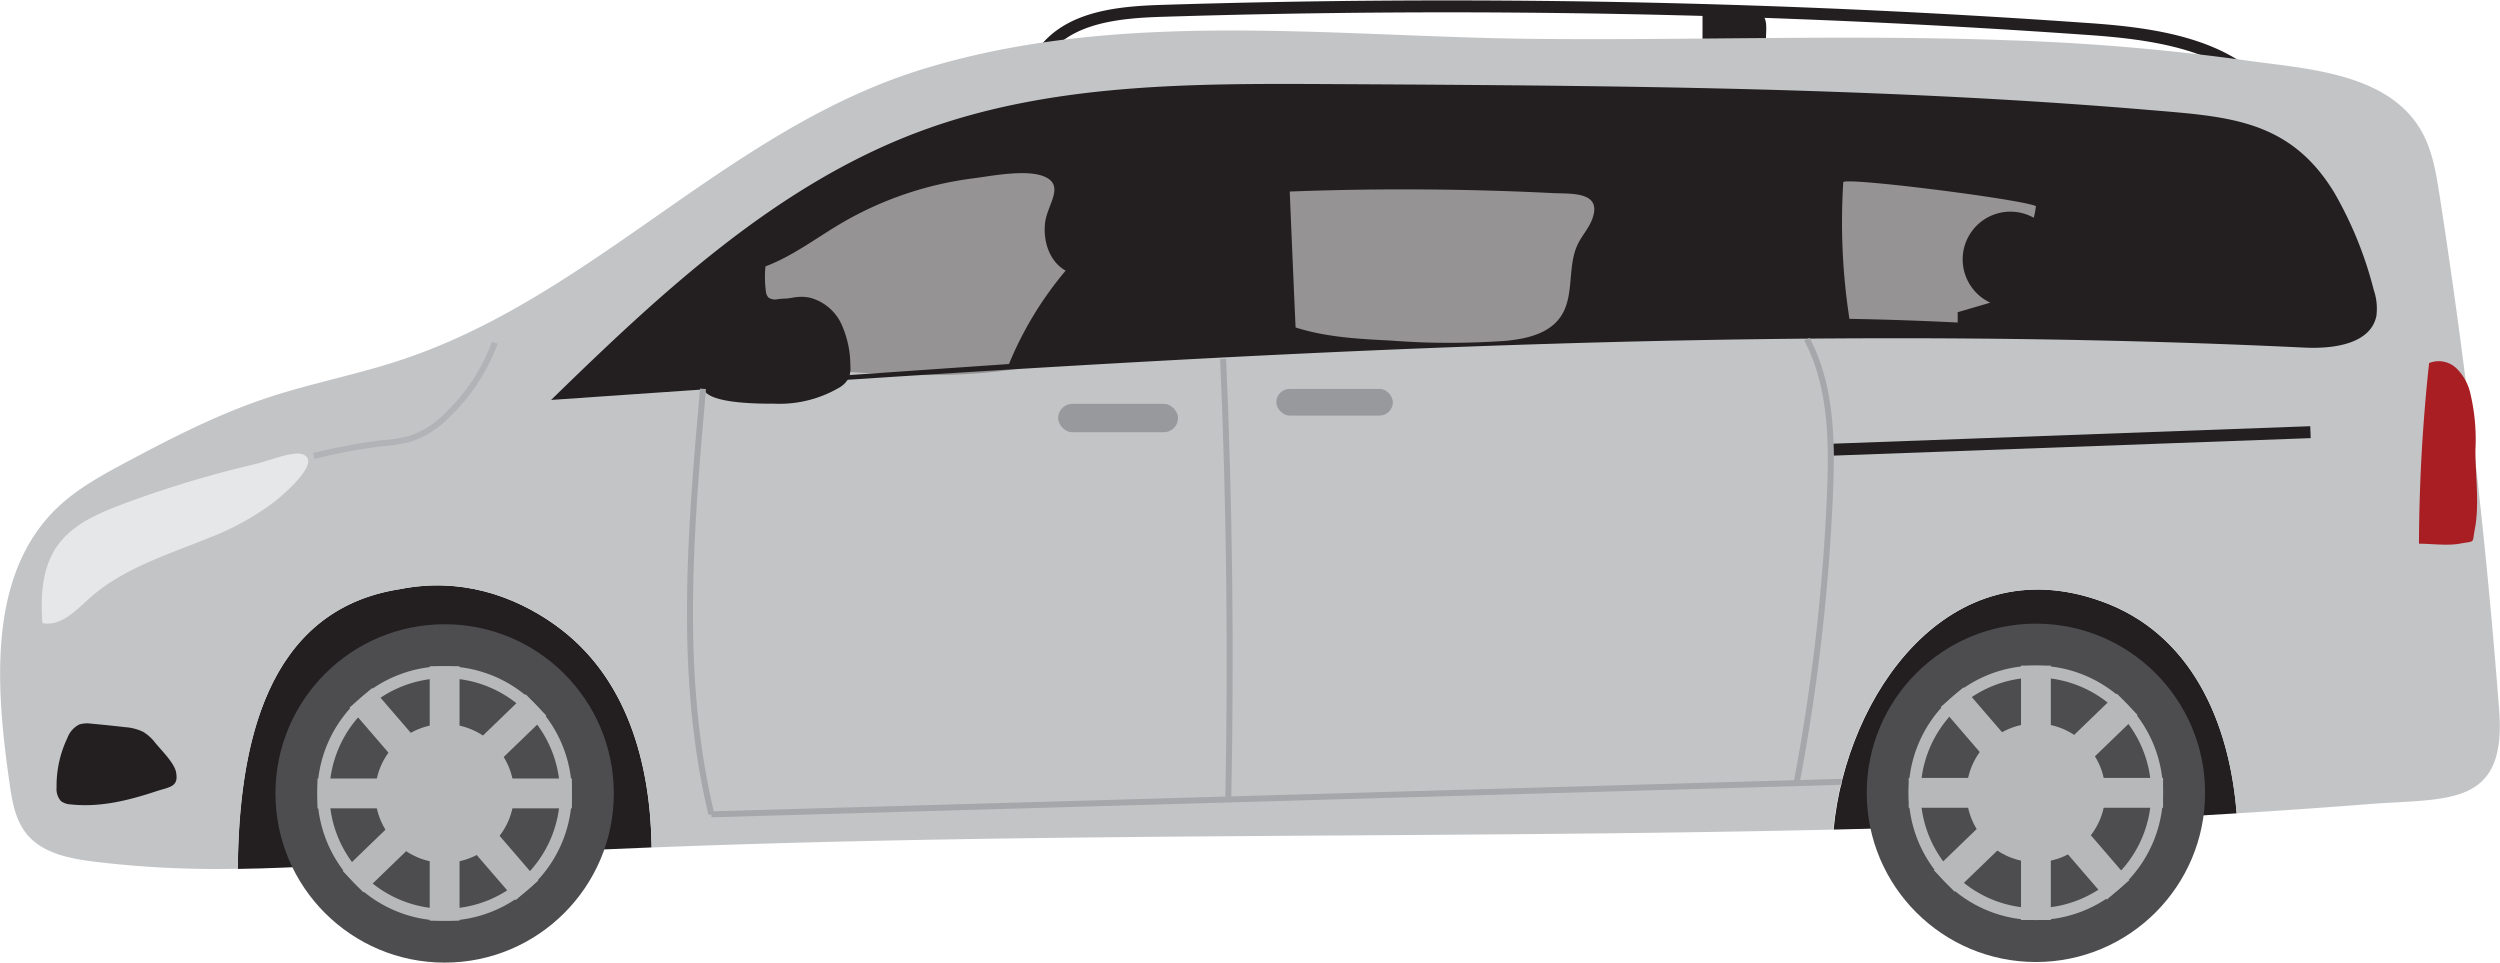 <svg id="Layer_1" data-name="Layer 1" xmlns="http://www.w3.org/2000/svg" viewBox="0 0 418.94 161.31" class="animatable drive"><defs><style>.mpv-1,.mpv-3{fill:#231f20;}.mpv-1{opacity:0.48;}.mpv-12,.mpv-2,.mpv-5,.mpv-8{fill:none;stroke-miterlimit:10;}.mpv-2{stroke:#231f20;stroke-width:2px;}.mpv-4{fill:#c2c4c6;}.mpv-5{stroke:#a5a7aa;}.mpv-6{fill:#97999c;}.mpv-7{fill:#e6e7e8;}.mpv-8{stroke:#b1b3b6;}.mpv-9{fill:#a81e22;}.mpv-10{fill:#4d4d4f;}.mpv-11{fill:#b6b8ba;}.mpv-12{stroke:#b6b8ba;stroke-width:5px;}</style></defs><title>mercedes-viano</title><path class="mpv-1" d="M488.31,157.15a888.35,888.35,0,0,0-99.66-1.24c-19.43.85-39.94,2.72-55.77,14-3.69,2.64-7.12,5.84-9.19,9.88s-2.63,9-.66,13.13a18.41,18.41,0,0,0,6.26,6.75c16.35,11.59,38.32,9.58,58.26,7.53q59.71-6.14,119.82-6.75c19.32-.19,39.29-.09,57-7.73,3.36-1.45,6.76-3.3,8.73-6.39,5.18-8.13-3.17-10.37-8.7-13a135,135,0,0,0-24.22-8.76C523.28,160.11,505.76,158.34,488.31,157.15Z" transform="translate(-200.08 -133.28)"/><path class="mpv-2" d="M580.8,149.87c-6.84-9.3-19.85-11-31.38-11.77a1523.5,1523.5,0,0,0-154.69-3c-7.15.23-15.27,1-19.66,6.66" transform="translate(-200.08 -133.28)"/><path class="mpv-3" d="M496,140.41a2.63,2.63,0,0,1-.33,1.57,2.37,2.37,0,0,1-1.16.71,14.69,14.69,0,0,1-9.13.18v-8.61c2.39,0,6.82-.48,9,.66S496,137.75,496,140.41Z" transform="translate(-200.08 -133.28)"/><path class="mpv-3" d="M552.1,234c15.2,5.36,21.6,20.32,22.79,35.58q-9,.56-18,1c-16.51.8-33,1.34-49.54,1.72C509.47,249.69,526.65,224.91,552.1,234Z" transform="translate(-200.08 -133.28)"/><path class="mpv-3" d="M267.1,232c10-2,19,1,26,6,12.07,8.62,16,23.19,16.17,37.29-12.79.5-25.57,1.13-38.35,2-10.31.67-20.67,1.45-31,1.6C240.07,258.46,244.57,235.47,267.1,232Z" transform="translate(-200.08 -133.28)"/><path class="mpv-4" d="M209.55,218.49c3.32-3.22,7.43-5.48,11.5-7.66,7.67-4.1,15.46-8.1,23.71-10.85,7.64-2.55,15.6-4,23.21-6.61,31.81-10.81,54.35-38.54,86.7-48.49,33-10.16,68.66-5.44,102.25-5.09,26.62.28,53.24-.74,79.85.24a376.83,376.83,0,0,1,39.57,3.36c9.71,1.4,23.26,1.92,29.14,11.23,2.12,3.35,2.79,7.38,3.4,11.3q6.68,43,10,86.37c1.27,16.43-8.75,14.7-22,15.75-7.34.58-14.68,1.08-22,1.54-1.19-15.26-7.59-30.22-22.79-35.58-25.45-9.09-42.63,15.69-44.8,38.3-66,1.51-132.07.4-198,3-.21-14.1-4.1-28.67-16.17-37.29-7-5-16-8-26-6-22.53,3.47-27,26.46-27.18,46.85a169,169,0,0,1-24.43-1.23c-4.06-.53-8.46-1.46-11-4.65-1.93-2.4-2.43-5.61-2.86-8.66C199.37,248.34,198,229.71,209.55,218.49Zm116.38-25.28c2.71,1.28,5.77,1.56,8.75,1.81,12.47,1,25.1,2,37.42-.19,5.75-1,11.84-2.15,17.55-3.31,6.87-1.39,13.94-1.29,21-1.2l34.88.49c6.33.09,12.67.18,19-.17,8.34-.47,16.63-1.7,25-2.08,15.91-.73,32,1.65,47.74-.67a6.72,6.72,0,0,0,3-1,6.88,6.88,0,0,0,1.89-2.66c3.43-7,6.29-14.4,9.72-21.39-12.38-1.46-24.85-2.93-37.29-2.06-4.42.3-8.82.9-13.24,1.17-11.56.69-23.27-.92-34.67,1.12-2.37.43-4.72,1-7.11,1.33a66.69,66.69,0,0,1-13.91-.08l-22.06-1.67-29.21-2.22-7.27-.55c-8.89-.67-17.83-1.35-26.71-.58A57.71,57.71,0,0,0,347,161.92a48.66,48.66,0,0,0-23.49,17.47c-1.51,2.07-2.93,4.44-2.8,7C320.91,189.38,323.23,191.92,325.93,193.21Z" transform="translate(-200.08 -133.28)"/><path class="mpv-3" d="M354.18,155.32c21.69-8.09,45.44-8.07,68.59-7.95,12.93.07,25.87.14,38.8.29,17.52.2,35,.55,52.55,1.26,15.36.61,30.71,1.49,46,2.78,13.25,1.12,23.61,1.53,31.1,13.81a63.9,63.9,0,0,1,6.64,16.35,9.58,9.58,0,0,1,.44,4.4c-1,4.69-7.23,5.5-12,5.27-98-4.69-196.05,2-293.87,8.77C310.81,182.39,330.14,164.29,354.18,155.32ZM510,186.71q9.07.16,18.14.62c0-.58,0-1.16,0-1.73L533.6,184a8,8,0,1,1,7.29-14.23,13.11,13.11,0,0,0,.36-1.95c-2.57-1.18-32.22-4.92-32.28-4A106.08,106.08,0,0,0,510,186.71Zm-92.79,1.45c5.11,1.63,10.53,1.92,15.89,2.19a132,132,0,0,0,19.28.05c3.43-.33,7.21-1.15,9.19-4,2.43-3.47,1.07-8.44,2.93-12.24.67-1.37,1.73-2.53,2.31-3.94,2-4.91-3.37-4.43-6.46-4.58q-7.41-.37-14.82-.52-14.67-.3-29.32.26Q416.68,176.79,417.19,188.16Zm-88.32-5a1.87,1.87,0,0,0,1.38.28,12.58,12.58,0,0,1,5.8.5,8.24,8.24,0,0,1,4.32,5.28,24.3,24.3,0,0,1,.77,7l28-1.94a59.2,59.2,0,0,1,9.5-15.65c-2.7-1.48-3.81-4.92-3.45-8s3.39-6.25-.12-7.76c-3-1.27-8.77-.11-11.87.29a58.34,58.34,0,0,0-22.11,7.5c-4.23,2.49-8.17,5.53-12.76,7.26a18.51,18.51,0,0,0,.07,4.14A1.77,1.77,0,0,0,328.87,183.16Z" transform="translate(-200.08 -133.28)"/><path class="mpv-3" d="M319.9,191.17a9.65,9.65,0,0,1,1.89-2.77,14.43,14.43,0,0,1,4.07-2.3c3.19-1.49,6.49-3.67,9.94-2.93a8.06,8.06,0,0,1,5.29,4.44,16.84,16.84,0,0,1,1.49,6.94,4.58,4.58,0,0,1-.24,2,4.16,4.16,0,0,1-1.79,1.78,19.79,19.79,0,0,1-10.68,2.6c-2.5,0-9.82,0-11.58-1.95s.29-5.05,1.23-7C319.64,191.71,319.77,191.44,319.9,191.17Z" transform="translate(-200.08 -133.28)"/><line class="mpv-2" x1="387.18" y1="72.42" x2="307.22" y2="75.35"/><path class="mpv-5" d="M502.87,190.12c4.17,7.88,4.24,17.23,3.86,26.14a335.63,335.63,0,0,1-5.54,48" transform="translate(-200.08 -133.28)"/><path class="mpv-5" d="M405.05,193.44q1.6,36.94.86,73.94" transform="translate(-200.08 -133.28)"/><path class="mpv-5" d="M317.89,198.44c-2.11,23.79-4.18,48.08,1.4,71.3" transform="translate(-200.08 -133.28)"/><line class="mpv-5" x1="308.6" y1="131.01" x2="119.21" y2="136.46"/><rect class="mpv-6" x="413.96" y="198.44" width="19.53" height="4.47" rx="2.24" transform="translate(647.37 268.08) rotate(180)"/><rect class="mpv-6" x="377.4" y="200.95" width="20.09" height="4.75" rx="2.37" transform="translate(574.81 273.38) rotate(-180)"/><path class="mpv-7" d="M235.11,223.41c-7,2.85-14.47,5.12-20.08,10.17-2.29,2.06-4.83,4.75-7.84,4.11-.34-4.45-.09-9.24,2.47-12.9s6.8-5.44,10.9-7q7.45-2.79,15.13-4.91c2.45-.68,4.92-1.31,7.39-1.89,1.75-.4,6-2.14,7.66-1.6,3.41,1.11-2.93,6.59-4.63,7.94A45,45,0,0,1,235.11,223.41Z" transform="translate(-200.08 -133.28)"/><path class="mpv-8" d="M283,190.71a32.21,32.21,0,0,1-8,12.17,15.71,15.71,0,0,1-6.21,3.94,25.58,25.58,0,0,1-4.69.73,101.46,101.46,0,0,0-11.44,2.14" transform="translate(-200.08 -133.28)"/><path class="mpv-3" d="M226.09,257.75a7.37,7.37,0,0,0-2-1.82,8.14,8.14,0,0,0-3-.79c-1.9-.22-3.81-.42-5.71-.59a4.66,4.66,0,0,0-2,.13,4.06,4.06,0,0,0-2,2.25,18.61,18.61,0,0,0-1.82,8.33,3,3,0,0,0,.75,2.28,3,3,0,0,0,1.64.54c4.84.53,9.62-.65,14.18-2.16,2.39-.79,3.94-.73,3.45-3.25C229.28,261.1,227.1,259,226.09,257.75Z" transform="translate(-200.08 -133.28)"/><path class="mpv-9" d="M605.44,224.39a291.52,291.52,0,0,1,1.7-30.27,4.29,4.29,0,0,1,4.49.8A8.42,8.42,0,0,1,614,199a33.37,33.37,0,0,1,.9,9.73c0,4.15.69,9.11-.09,13.17-.49,2.53.15,2-2.41,2.46C610.25,224.78,607.65,224.39,605.44,224.39Z" transform="translate(-200.08 -133.28)"/>
<g class="animatable wheel3">
<circle class="mpv-10" cx="341.17" cy="132.86" r="28.35"/>
<path class="mpv-11" d="M541.25,246.82a19.32,19.32,0,1,1-19.32,19.32,19.34,19.34,0,0,1,19.32-19.32m0-2a21.32,21.32,0,1,0,21.31,21.32,21.31,21.31,0,0,0-21.31-21.32Z" transform="translate(-200.08 -133.28)"/>
<circle class="mpv-11" cx="341.17" cy="132.86" r="11.63"/>
<line class="mpv-12" x1="341.17" y1="111.54" x2="341.17" y2="154.17"/>
<line class="mpv-12" x1="362.48" y1="132.86" x2="319.85" y2="132.86"/>
<line class="mpv-12" x1="327.13" y1="116.82" x2="354.95" y2="149.11"/>
<line class="mpv-12" x1="356.48" y1="118.03" x2="325.82" y2="147.64"/>
</g>
<g class="animatable wheel4">
<circle class="mpv-10" cx="74.51" cy="132.96" r="28.35"/>
<path class="mpv-11" d="M274.59,246.93a19.32,19.32,0,1,1-19.31,19.31,19.34,19.34,0,0,1,19.31-19.31m0-2a21.32,21.32,0,1,0,21.32,21.31,21.31,21.31,0,0,0-21.32-21.31Z" transform="translate(-200.08 -133.28)"/>
<circle class="mpv-11" cx="74.51" cy="132.96" r="11.63"/>
<line class="mpv-12" x1="74.51" y1="111.65" x2="74.51" y2="154.28"/>
<line class="mpv-12" x1="95.83" y1="132.96" x2="53.2" y2="132.96"/>
<line class="mpv-12" x1="60.47" y1="116.93" x2="88.3" y2="149.21"/>
<line class="mpv-12" x1="89.83" y1="118.14" x2="59.17" y2="147.75"/>
</g>
</svg>